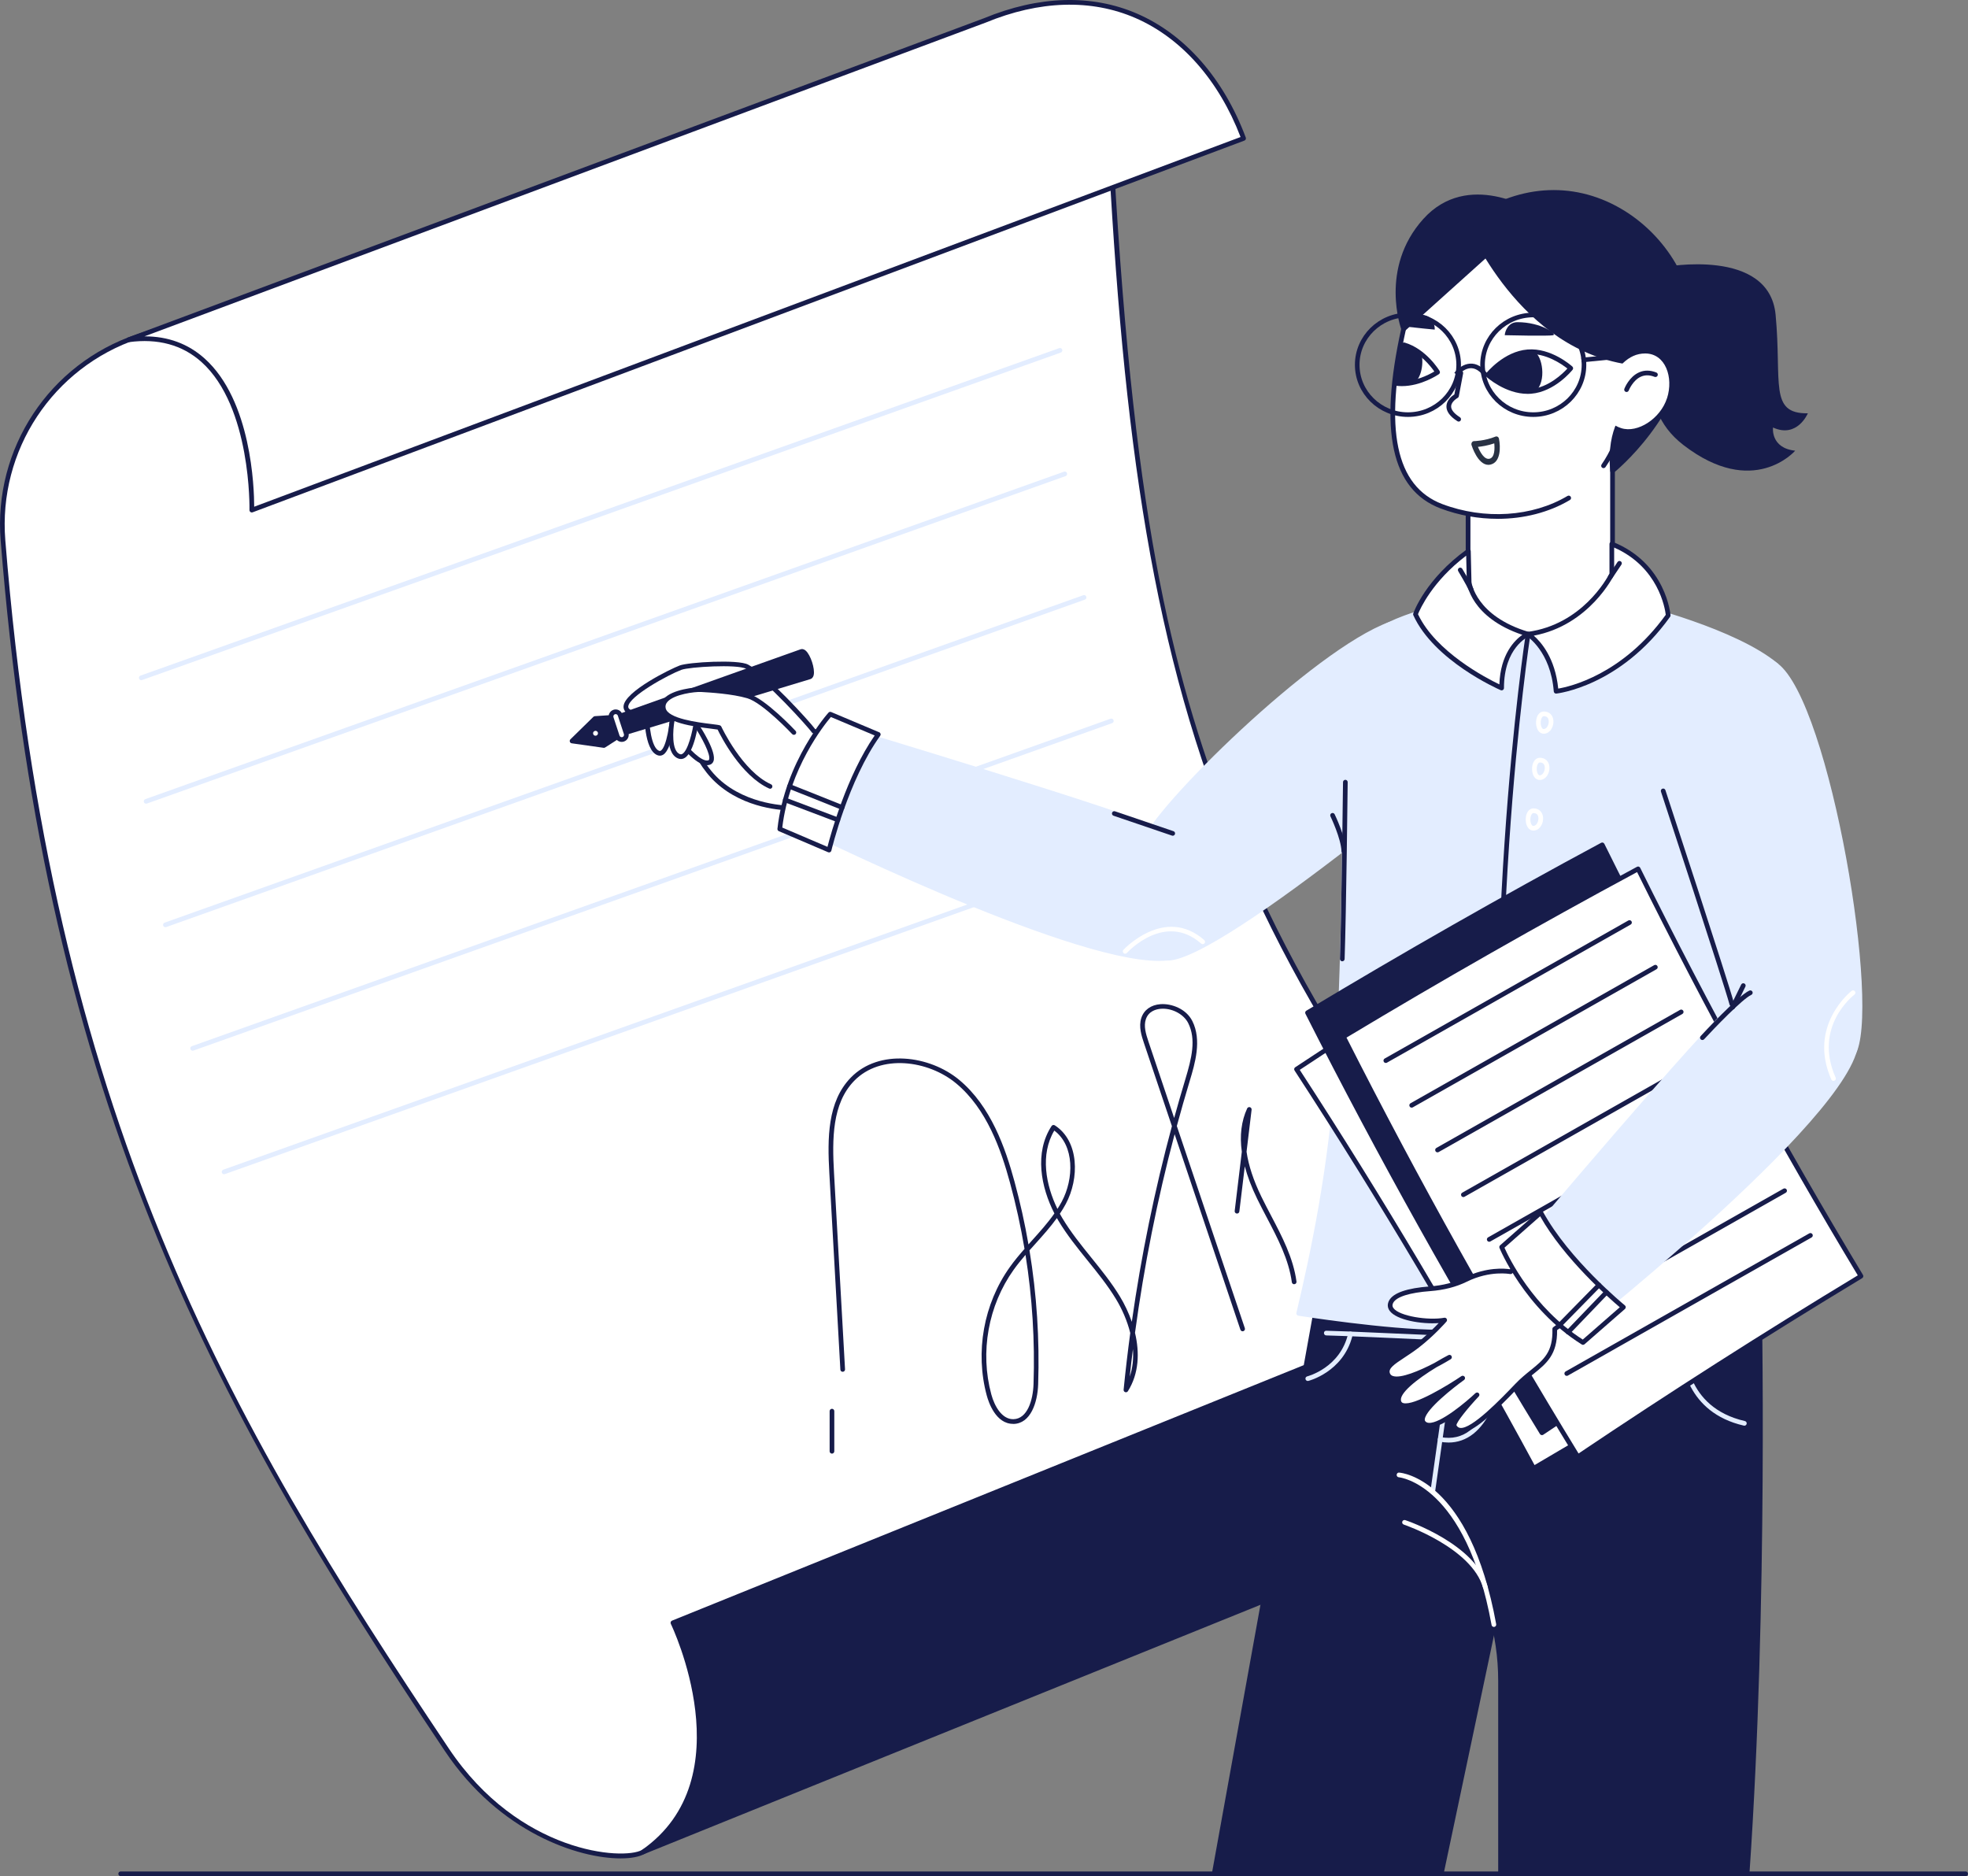 <svg width="321" height="306" viewBox="0 0 321 306" fill="none" xmlns="http://www.w3.org/2000/svg">
<rect x="0" y="0" width="321" height="306" fill="#808080" stroke="none"/>
<g clip-path="url(#clip0_256_3180)">
<path d="M239.458 116.614H263.019V71.229H239.458V116.614Z" fill="white"/>
<path d="M263.019 117H239.458C239.244 117 239.075 116.827 239.075 116.618V71.233C239.075 71.019 239.248 70.851 239.458 70.851H263.019C263.233 70.851 263.402 71.023 263.402 71.233V116.618C263.402 116.831 263.229 117 263.019 117ZM239.841 116.231H262.636V71.615H239.841V116.231Z" fill="#171C4A"/>
<path d="M249.963 34.755C245.011 33.892 233.748 35.388 230.572 47.076C227.074 59.948 223.486 78.327 235.112 82.564C244.768 86.086 261.626 82.897 264.646 68.665C267.666 54.432 274.191 38.975 249.963 34.755Z" fill="white"/>
<path d="M249.165 64.238C245.556 64.238 242.557 61.559 242.425 61.44C242.276 61.304 242.256 61.074 242.384 60.918C242.499 60.77 245.296 57.313 249.152 57.005C253.012 56.689 256.325 59.656 256.465 59.783C256.613 59.919 256.634 60.149 256.506 60.305C256.391 60.453 253.593 63.91 249.737 64.218C249.544 64.234 249.354 64.243 249.165 64.243V64.238ZM243.232 61.111C244.097 61.793 246.767 63.696 249.675 63.453C252.58 63.219 254.916 60.922 255.657 60.108C254.792 59.426 252.102 57.523 249.214 57.765C246.31 58 243.974 60.297 243.232 61.111Z" fill="#171C4A"/>
<path d="M228.66 62.976C228.339 62.976 228.009 62.956 227.68 62.915C227.577 62.902 227.482 62.849 227.42 62.763C227.358 62.68 227.329 62.578 227.346 62.475C227.651 60.527 228.071 58.46 228.631 56.154C228.656 56.051 228.722 55.965 228.812 55.911C228.903 55.858 229.014 55.846 229.113 55.874C232.603 56.898 234.724 60.362 234.815 60.51C234.918 60.683 234.869 60.909 234.704 61.024C234.576 61.11 231.832 62.976 228.656 62.976H228.66ZM228.174 62.191C230.703 62.356 233.109 61.098 233.954 60.593C233.39 59.779 231.696 57.609 229.286 56.737C228.817 58.702 228.45 60.498 228.174 62.191Z" fill="#171C4A"/>
<path d="M231.651 57.622C230.728 56.722 230.518 56.689 229.01 56.245C228.515 58.279 228.062 60.408 227.729 62.533C229.455 62.755 229.471 62.841 230.728 62.332C232.013 61.584 232.326 58.238 231.651 57.618V57.622Z" fill="#171C4A"/>
<path d="M250.24 57.383C251.554 57.909 252.341 62.221 250.425 63.856C245.733 64.222 242.684 61.156 242.684 61.156C242.684 61.156 245.448 57.687 249.185 57.383C249.201 57.383 250.223 57.383 250.24 57.383Z" fill="#171C4A"/>
<path d="M244.274 84.619C241.151 84.619 237.971 84.06 234.963 82.926C226.95 79.88 224.857 70.28 228.565 53.569L228.66 53.162C228.788 52.55 228.928 51.917 229.088 51.313L229.183 50.943C229.513 49.578 229.859 48.259 230.205 46.985C233.237 35.811 243.973 33.316 250.025 34.376C257.964 35.761 263.138 38.424 265.845 42.514C269.767 48.44 267.863 56.524 266.026 64.345C265.68 65.816 265.334 67.288 265.025 68.747C264.423 71.537 263.361 74.04 261.869 76.19C261.746 76.362 261.507 76.407 261.334 76.288C261.161 76.169 261.115 75.931 261.235 75.754C262.668 73.687 263.69 71.278 264.271 68.586C264.58 67.123 264.93 65.648 265.276 64.172C267.077 56.512 268.943 48.588 265.202 42.937C262.619 39.033 257.609 36.48 249.893 35.133C246.008 34.454 234.193 35.219 230.946 47.191C230.6 48.456 230.258 49.768 229.929 51.128L229.834 51.506C229.677 52.098 229.537 52.718 229.414 53.323L229.319 53.738C225.706 70.008 227.642 79.321 235.239 82.21C242.123 84.812 249.951 84.302 255.673 80.891C255.854 80.78 256.093 80.842 256.2 81.023C256.312 81.204 256.25 81.442 256.069 81.549C252.657 83.583 248.525 84.623 244.278 84.623L244.274 84.619Z" fill="#171C4A"/>
<path d="M245.439 54.671C245.439 54.671 252.674 54.848 253.345 54.671C254.017 54.494 251.368 52.546 247.503 52.546C246.029 52.546 245.485 53.96 245.439 54.671Z" fill="#171C4A"/>
<path d="M234.016 53.758C234.016 53.758 231.285 53.508 229.036 53.241C229.163 52.628 229.303 52.004 229.46 51.408C230.276 51.313 231.219 51.284 232.224 51.408C233.687 51.58 234.062 53.052 234.016 53.758Z" fill="#171C4A"/>
<path d="M249.963 34.751C249.963 34.751 239.593 28.027 232.433 35.98C225.273 43.932 228.944 53.652 228.944 53.652L249.963 34.751Z" fill="#171C4A"/>
<path d="M271.436 43.558C271.436 43.558 288.586 40.283 289.62 51.354C290.658 62.426 288.504 67.494 294.877 67.412C294.877 67.412 293.155 71.534 289.196 69.729C289.196 69.729 288.763 73.079 292.813 73.51C292.813 73.51 286.011 81.414 274.558 72.565C266.068 66.006 270.686 55.986 270.686 55.986L271.44 43.558H271.436Z" fill="#171C4A"/>
<path d="M228.944 54.034C228.915 54.034 228.882 54.034 228.853 54.022C228.73 53.993 228.631 53.902 228.586 53.783C228.548 53.685 224.919 43.755 232.149 35.721C239.445 27.616 250.066 34.356 250.173 34.426C250.272 34.492 250.338 34.599 250.346 34.718C250.354 34.837 250.309 34.952 250.222 35.034L229.204 53.935C229.133 54.001 229.039 54.034 228.944 54.034ZM241.077 32.449C238.316 32.449 235.309 33.357 232.718 36.234C226.761 42.855 228.507 50.828 229.125 52.965L249.316 34.808C248.15 34.138 244.842 32.449 241.073 32.449H241.077Z" fill="#171C4A"/>
<path d="M239.578 36.152C239.578 36.152 247.92 57.309 266.78 59.216L266.154 66.331C266.154 66.331 262.319 68.85 263.019 76.774C263.019 76.774 274.303 67.888 275.679 54.071C277.055 40.254 258.141 22.791 239.578 36.148V36.152Z" fill="#171C4A"/>
<path d="M263.019 77.16C262.966 77.16 262.916 77.148 262.867 77.127C262.735 77.074 262.648 76.95 262.636 76.811C261.997 69.573 265.042 66.713 265.788 66.125L266.369 59.557C247.76 57.404 239.306 36.501 239.223 36.292C239.158 36.127 239.215 35.943 239.355 35.84C247.302 30.119 256.395 29.437 264.288 33.97C271.844 38.31 276.796 46.78 276.062 54.108C274.686 67.929 263.373 76.983 263.258 77.074C263.188 77.127 263.106 77.156 263.019 77.156V77.16ZM240.052 36.284C241.119 38.762 249.576 57.087 266.822 58.834C267.032 58.855 267.184 59.04 267.164 59.249L266.537 66.363C266.525 66.478 266.463 66.585 266.369 66.647C266.331 66.672 262.974 69.006 263.349 75.989C265.639 73.967 274.13 65.743 275.296 54.034C275.996 46.99 271.205 38.832 263.901 34.636C256.362 30.304 247.685 30.912 240.052 36.284Z" fill="#171C4A"/>
<path d="M271.909 64.938C270.826 68.299 267.106 70.687 264.44 69.832C261.775 68.978 260.366 66.179 262.026 63.072C263.674 59.977 265.532 57.643 268.358 57.651C271.67 57.659 272.993 61.572 271.914 64.938H271.909Z" fill="white"/>
<path d="M265.305 63.935C265.26 63.935 265.215 63.926 265.169 63.91C264.972 63.836 264.873 63.614 264.947 63.417C264.976 63.334 265.713 61.448 267.365 60.725C268.222 60.347 269.166 60.359 270.163 60.754C270.36 60.832 270.455 61.054 270.377 61.251C270.299 61.448 270.072 61.543 269.878 61.465C269.083 61.148 268.346 61.136 267.678 61.423C266.323 62.011 265.672 63.672 265.664 63.688C265.606 63.84 265.458 63.935 265.305 63.935Z" fill="#171C4A"/>
<path d="M237.921 68.759C237.851 68.759 237.777 68.738 237.716 68.697C236.496 67.921 235.895 67.094 235.928 66.236C235.965 65.241 236.85 64.567 237.225 64.324L237.897 60.761C237.934 60.552 238.144 60.416 238.346 60.457C238.556 60.494 238.692 60.695 238.651 60.905L237.946 64.637C237.926 64.752 237.851 64.846 237.753 64.904C237.74 64.908 236.723 65.475 236.694 66.268C236.673 66.827 237.172 67.444 238.127 68.052C238.309 68.167 238.358 68.401 238.247 68.582C238.173 68.697 238.049 68.759 237.921 68.759Z" fill="#171C4A"/>
<path d="M257.954 58.727L265.816 57.954" stroke="#171C4A" stroke-width="0.75"/>
<path d="M258.364 59.5C258.364 63.98 254.666 67.624 250.091 67.624C245.515 67.624 241.817 63.98 241.817 59.5C241.817 55.019 245.515 51.375 250.091 51.375C254.666 51.375 258.364 55.019 258.364 59.5Z" stroke="#171C4A" stroke-width="0.75"/>
<path d="M237.922 59.5C237.922 63.98 234.224 67.624 229.649 67.624C225.073 67.624 221.375 63.98 221.375 59.5C221.375 55.019 225.073 51.375 229.649 51.375C234.224 51.375 237.922 55.019 237.922 59.5Z" stroke="#171C4A" stroke-width="0.75"/>
<path d="M241.93 61.272C242.056 61.437 242.291 61.469 242.456 61.343C242.62 61.217 242.652 60.982 242.526 60.817L241.93 61.272ZM237.809 61.272C238.17 60.799 238.808 60.253 239.535 60.098C239.89 60.023 240.268 60.038 240.661 60.203C241.056 60.368 241.489 60.694 241.93 61.272L242.526 60.817C242.024 60.16 241.493 59.738 240.95 59.511C240.404 59.282 239.869 59.26 239.378 59.365C238.415 59.57 237.637 60.261 237.213 60.817L237.809 61.272Z" fill="#171C4A"/>
<path d="M242.771 75.816C241.032 75.816 240.066 72.736 240.023 72.596C239.977 72.447 239.998 72.283 240.078 72.156C240.159 72.028 240.288 71.95 240.426 71.948C240.443 71.948 242.183 71.924 243.933 71.208C244.048 71.162 244.175 71.172 244.285 71.239C244.394 71.307 244.47 71.421 244.498 71.558C244.766 72.921 244.788 75.339 243.169 75.76C243.033 75.796 242.902 75.814 242.773 75.814L242.771 75.816ZM241.065 72.885C241.409 73.705 242.108 75.036 242.976 74.816C243.828 74.592 243.809 73.125 243.73 72.313C242.67 72.679 241.678 72.826 241.065 72.885Z" fill="#293244"/>
<path d="M265.552 231.428C215.281 255.345 153.395 274.905 104.896 302.064C101.312 304.071 84.112 302.146 72.896 285.4C34.121 227.517 7.743 178.524 0.485 88.145C-0.704 73.342 8.361 59.622 22.427 54.89C74.999 37.205 127.568 19.517 180.14 1.832C184.277 109.647 193.706 150.994 265.552 231.428Z" fill="white"/>
<path d="M101.219 303.107C94.378 303.107 81.509 298.947 72.576 285.613C52.593 255.78 36.773 229.65 24.516 199.102C11.291 166.131 3.537 130.887 0.108 88.173C-1.096 73.165 8.03 59.33 22.305 54.527L180.017 1.468C180.132 1.428 180.258 1.446 180.355 1.515C180.456 1.583 180.513 1.695 180.52 1.813C183.242 72.78 188.925 101.368 197.814 126.767C209.364 159.763 229.07 190.009 265.836 231.169C265.915 231.259 265.948 231.381 265.926 231.5C265.901 231.618 265.825 231.719 265.718 231.769C245.088 241.585 222.014 250.861 199.698 259.835C167.235 272.889 133.668 286.386 105.083 302.395C104.285 302.841 102.944 303.107 101.222 303.107H101.219ZM179.776 2.357L22.549 55.254C8.606 59.946 -0.309 73.457 0.866 88.116C8.393 181.866 36.824 230.866 73.209 285.188C84.694 302.333 101.661 303.434 104.709 301.732C133.337 285.703 166.925 272.195 199.41 259.13C221.55 250.228 244.434 241.024 264.927 231.302C228.308 190.257 208.645 160.022 197.095 127.026C185.359 93.499 181.847 55.898 179.78 2.36L179.776 2.357Z" fill="#171C4A"/>
<path d="M104.896 302.064L251.788 242.658C272.666 235.015 276.699 216.729 269.913 199.918L109.76 264.686C109.76 264.686 122.197 290.028 104.896 302.064Z" fill="#171C4A"/>
<path d="M104.896 302.445C104.759 302.445 104.63 302.373 104.561 302.243C104.468 302.071 104.518 301.858 104.68 301.747C121.51 290.038 109.544 265.099 109.418 264.851C109.371 264.754 109.367 264.646 109.403 264.545C109.443 264.444 109.518 264.365 109.615 264.326L269.769 199.558C269.963 199.476 270.186 199.573 270.265 199.767C274.111 209.295 274.327 218.827 270.876 226.606C267.594 234 261.041 239.671 251.917 243.01L105.036 302.412C104.989 302.43 104.939 302.441 104.892 302.441L104.896 302.445ZM110.273 264.887C111.65 267.938 120.443 288.962 107.243 300.7L251.644 242.301C260.577 239.031 266.983 233.496 270.178 226.3C273.503 218.809 273.331 209.626 269.7 200.411L110.273 264.887Z" fill="#171C4A"/>
<path d="M20.957 55.423L160.62 3.339C181.167 -5.156 196.488 5.591 202.84 22.575L41.076 83.197C41.076 83.197 41.831 52.584 20.953 55.423H20.957Z" fill="white"/>
<path d="M41.076 83.582C40.997 83.582 40.922 83.557 40.853 83.514C40.749 83.438 40.692 83.32 40.692 83.194C40.695 83.025 41.008 66.343 32.859 59.039C29.746 56.25 25.752 55.16 21.004 55.808C20.81 55.829 20.63 55.711 20.583 55.52C20.536 55.333 20.637 55.139 20.82 55.07L160.488 2.979C169.453 -0.727 178.112 -0.982 185.524 2.249C193.321 5.646 199.597 12.817 203.199 22.438C203.275 22.636 203.174 22.856 202.976 22.931L41.209 83.557C41.166 83.575 41.12 83.582 41.076 83.582ZM23.596 54.858C27.413 54.858 30.691 56.067 33.369 58.467C41.019 65.321 41.457 79.588 41.461 82.647L202.347 22.348C198.799 13.101 192.728 6.218 185.219 2.947C178.001 -0.194 169.546 0.061 160.768 3.688L23.567 54.858H23.596Z" fill="#171C4A"/>
<path d="M23.049 110.936C22.891 110.936 22.744 110.839 22.69 110.68C22.618 110.482 22.722 110.263 22.92 110.191L172.767 56.783C172.968 56.715 173.184 56.816 173.256 57.013C173.328 57.211 173.224 57.431 173.026 57.503L23.179 110.914C23.136 110.928 23.092 110.936 23.049 110.936Z" fill="#E3EDFF"/>
<path d="M23.832 131.082C23.674 131.082 23.527 130.984 23.473 130.83C23.401 130.632 23.505 130.412 23.703 130.34L173.55 76.933C173.752 76.864 173.967 76.965 174.039 77.163C174.111 77.361 174.007 77.58 173.809 77.652L23.962 131.06C23.919 131.074 23.876 131.082 23.832 131.082Z" fill="#E3EDFF"/>
<path d="M26.978 151.228C26.82 151.228 26.672 151.131 26.619 150.976C26.547 150.778 26.651 150.559 26.849 150.487L176.696 97.079C176.893 97.011 177.113 97.111 177.185 97.309C177.257 97.507 177.152 97.727 176.955 97.799L27.107 151.206C27.064 151.221 27.021 151.228 26.978 151.228Z" fill="#E3EDFF"/>
<path d="M31.421 171.374C31.263 171.374 31.115 171.277 31.061 171.122C30.989 170.924 31.094 170.705 31.291 170.633L181.139 117.225C181.34 117.157 181.556 117.257 181.627 117.455C181.699 117.653 181.595 117.873 181.397 117.945L31.55 171.352C31.507 171.367 31.464 171.374 31.421 171.374Z" fill="#E3EDFF"/>
<path d="M36.551 191.52C36.392 191.52 36.245 191.423 36.191 191.269C36.119 191.071 36.224 190.851 36.421 190.779L186.268 137.371C186.47 137.303 186.685 137.404 186.757 137.602C186.829 137.8 186.725 138.019 186.527 138.091L36.68 191.499C36.637 191.513 36.594 191.52 36.551 191.52Z" fill="#E3EDFF"/>
<path d="M165.243 232.234C162.421 232.234 161.25 228.711 160.955 227.628C159.028 220.507 160.434 212.67 164.711 206.665C165.448 205.629 166.271 204.647 167.109 203.693C166.498 200.059 165.707 196.45 164.733 192.88C163.277 187.537 160.966 180.87 155.976 176.717C151.415 172.921 143.632 171.849 139.315 176.296C135.72 180.003 135.724 185.752 136.037 191.322L137.834 223.335C137.845 223.544 137.687 223.728 137.475 223.738C137.244 223.749 137.083 223.591 137.072 223.379L135.275 191.366C134.951 185.627 134.955 179.697 138.765 175.768C143.37 171.014 151.634 172.119 156.462 176.135C161.616 180.42 163.982 187.231 165.466 192.686C166.39 196.079 167.156 199.512 167.752 202.966C167.943 202.754 168.133 202.542 168.32 202.333C169.586 200.926 170.887 199.483 171.983 197.914C169.801 193.672 168.673 188.016 171.523 183.655C171.638 183.482 171.872 183.428 172.048 183.543C176.034 186.112 176.078 192.204 173.835 196.371C173.54 196.921 173.216 197.45 172.871 197.965C173.004 198.209 173.141 198.454 173.285 198.688C174.643 200.962 176.347 203.074 177.997 205.114C179.626 207.129 181.308 209.213 182.677 211.472C183.425 212.706 184.097 214.106 184.608 215.589C186.135 204.834 188.325 194.158 191.15 183.676L186.596 170.14C186.215 169.007 185.693 167.456 186.161 166.027C186.592 164.718 187.728 163.897 189.281 163.782C191.1 163.649 193.476 164.541 194.479 166.527C196.06 169.661 194.899 173.501 194.055 176.304C193.318 178.743 192.617 181.194 191.952 183.655L203.045 216.628C203.113 216.83 203.005 217.046 202.804 217.114C202.606 217.183 202.391 217.075 202.322 216.873L191.592 184.986C188.77 195.629 186.61 206.471 185.129 217.384C185.895 220.594 185.783 224.019 183.975 226.901C183.882 227.049 183.698 227.121 183.529 227.06C183.36 227.002 183.256 226.836 183.274 226.66C183.58 223.573 183.943 220.493 184.356 217.416C183.86 215.412 183.008 213.494 182.027 211.875C180.686 209.659 179.018 207.593 177.404 205.6C175.74 203.538 174.014 201.405 172.63 199.084C172.548 198.947 172.469 198.807 172.389 198.666C171.318 200.149 170.092 201.513 168.892 202.847C168.568 203.207 168.241 203.567 167.918 203.934C169.104 211.141 169.578 218.456 169.334 225.786C169.237 228.733 168.119 232.198 165.297 232.245H165.236L165.243 232.234ZM167.271 204.668C166.591 205.456 165.933 206.269 165.333 207.108C161.185 212.93 159.823 220.525 161.692 227.427C162.224 229.388 163.435 231.471 165.247 231.471H165.29C167.58 231.431 168.493 228.362 168.579 225.75C168.816 218.679 168.378 211.627 167.271 204.668ZM184.791 220.04C184.604 221.533 184.428 223.03 184.27 224.526C184.759 223.091 184.903 221.565 184.791 220.04ZM171.965 184.396C169.636 188.311 170.581 193.291 172.479 197.177C172.724 196.792 172.957 196.403 173.173 196.004C175.193 192.251 175.262 186.85 171.965 184.4V184.396ZM189.676 164.52C189.565 164.52 189.453 164.523 189.346 164.534C188.623 164.588 187.343 164.883 186.894 166.258C186.534 167.355 186.876 168.55 187.325 169.888L191.517 182.349C192.095 180.247 192.699 178.157 193.328 176.073C194.378 172.598 195.137 169.507 193.803 166.858C193.109 165.488 191.38 164.52 189.676 164.52Z" fill="#171C4A"/>
<path d="M135.702 237.088C135.49 237.088 135.321 236.915 135.321 236.706V230.158C135.321 229.949 135.494 229.776 135.702 229.776C135.911 229.776 136.083 229.949 136.083 230.158V236.706C136.083 236.915 135.914 237.088 135.702 237.088Z" fill="#171C4A"/>
<path d="M211.089 209.461C210.902 209.461 210.737 209.321 210.712 209.13C210.209 205.413 208.401 201.97 206.654 198.641C206.104 197.594 205.554 196.551 205.043 195.496C204.144 193.647 203.476 191.891 203.037 190.229L202.149 197.601C202.124 197.81 201.934 197.954 201.725 197.932C201.517 197.907 201.366 197.717 201.391 197.508L202.552 187.854C202.185 185.213 202.477 182.849 203.422 180.791C203.501 180.618 203.695 180.528 203.871 180.582C204.051 180.632 204.17 180.809 204.148 180.996L203.325 187.847C203.645 190.07 204.446 192.514 205.733 195.158C206.24 196.205 206.787 197.242 207.329 198.281C209.109 201.667 210.949 205.168 211.47 209.022C211.499 209.231 211.352 209.425 211.143 209.45C211.125 209.45 211.107 209.45 211.089 209.45V209.461Z" fill="#171C4A"/>
<path d="M216.036 206.104L198.044 305.618H235.08L249.243 238.556L261.612 201.833L216.036 206.104Z" fill="#171C4A"/>
<path d="M235.08 306H198.048C197.936 306 197.829 305.95 197.757 305.863C197.685 305.777 197.653 305.662 197.674 305.55L215.662 206.035C215.694 205.866 215.831 205.74 216.003 205.722L261.58 201.451C261.709 201.433 261.835 201.495 261.914 201.595C261.993 201.696 262.019 201.833 261.975 201.955L249.606 238.682L235.454 305.698C235.418 305.874 235.26 306 235.08 306ZM198.501 305.234H234.767L248.866 238.477L261.059 202.265L216.356 206.453L198.501 305.23V305.234Z" fill="#171C4A"/>
<path d="M286.955 210.436C286.955 210.436 288.08 260.764 284.967 305.618H244.75V274.113C244.75 266.395 242.467 258.846 238.19 252.423L225.213 232.939V199.238L286.955 210.436Z" fill="#171C4A"/>
<path d="M284.967 306H244.75C244.538 306 244.369 305.827 244.369 305.619V274.113C244.369 266.445 242.122 259.015 237.873 252.636L224.897 233.155C224.854 233.094 224.832 233.018 224.832 232.943V199.242C224.832 199.127 224.882 199.023 224.969 198.951C225.055 198.879 225.17 198.846 225.281 198.868L287.023 210.065C287.203 210.098 287.332 210.253 287.336 210.432C287.347 210.936 288.425 261.289 285.348 305.651C285.334 305.853 285.168 306.007 284.967 306.007V306ZM245.131 305.234H284.611C287.534 262.826 286.667 215.071 286.581 210.756L225.594 199.696V232.824L238.506 252.211C242.841 258.72 245.131 266.294 245.131 274.113V305.237V305.234Z" fill="#171C4A"/>
<path d="M242.284 259.288C242.119 259.288 241.964 259.177 241.918 259.008C240.074 252.452 229.077 248.692 228.966 248.656C228.765 248.587 228.66 248.371 228.725 248.173C228.793 247.976 229.009 247.868 229.207 247.932C229.674 248.091 240.695 251.858 242.647 258.806C242.705 259.008 242.586 259.22 242.385 259.277C242.349 259.288 242.317 259.292 242.281 259.292L242.284 259.288Z" fill="white"/>
<path d="M284.521 232.529C284.493 232.529 284.464 232.529 284.435 232.521C275.082 230.37 274.262 222.169 274.201 220.298L220.572 217.956C219.055 223.796 213.458 225.213 213.401 225.228C213.196 225.282 212.991 225.149 212.941 224.947C212.89 224.742 213.016 224.537 213.221 224.487C213.275 224.472 218.617 223.108 219.904 217.477C219.943 217.297 220.112 217.19 220.292 217.179L274.593 219.554C274.801 219.564 274.967 219.741 274.96 219.949C274.945 220.338 274.708 229.506 284.608 231.777C284.813 231.823 284.942 232.028 284.895 232.233C284.856 232.41 284.697 232.532 284.525 232.532L284.521 232.529Z" fill="#E3EDFF"/>
<path d="M233.732 243.403C233.732 243.403 233.697 243.403 233.679 243.399C233.47 243.37 233.323 243.176 233.355 242.967L236.856 218.244C236.885 218.035 237.076 217.884 237.288 217.92C237.496 217.949 237.64 218.143 237.611 218.352L234.11 243.075C234.085 243.266 233.919 243.403 233.732 243.403Z" fill="#E3EDFF"/>
<path d="M236.263 235.278C235.799 235.278 235.321 235.231 234.829 235.141C234.624 235.101 234.487 234.904 234.523 234.695C234.563 234.486 234.764 234.349 234.969 234.389C236.81 234.738 238.445 234.357 239.829 233.263C244.499 229.578 245.077 219.046 245.081 218.942C245.092 218.733 245.239 218.579 245.48 218.579C245.688 218.589 245.85 218.769 245.843 218.982C245.821 219.428 245.239 229.967 240.3 233.864C239.103 234.806 237.751 235.281 236.26 235.281L236.263 235.278Z" fill="#E3EDFF"/>
<path d="M243.665 265.352C243.485 265.352 243.323 265.222 243.291 265.039C239.103 242.043 228.272 240.952 228.161 240.945C227.952 240.931 227.794 240.747 227.809 240.535C227.823 240.326 228.006 240.146 228.215 240.182C228.682 240.215 239.732 241.258 244.042 264.902C244.078 265.111 243.941 265.308 243.736 265.348C243.715 265.352 243.69 265.355 243.668 265.355L243.665 265.352Z" fill="white"/>
<path d="M220.274 217.938H220.259L216.32 217.809C216.107 217.801 215.946 217.625 215.949 217.413C215.956 217.204 216.107 217.024 216.345 217.046L220.284 217.175C220.497 217.182 220.658 217.359 220.655 217.571C220.648 217.776 220.479 217.938 220.274 217.938Z" fill="#E3EDFF"/>
<path d="M282.771 220.313H274.578C274.366 220.313 274.197 220.14 274.197 219.932C274.197 219.723 274.37 219.55 274.578 219.55H282.771C282.983 219.55 283.152 219.723 283.152 219.932C283.152 220.14 282.983 220.313 282.771 220.313Z" fill="#E3EDFF"/>
<path d="M236.058 98.842C236.058 98.842 223.462 101.116 220.612 106.823C218.825 110.396 219.968 144.596 218.182 174.062C217.118 191.624 213.43 207.503 211.833 214.221C211.833 214.221 226.198 216.506 234.706 216.506L238.43 207.719L240.418 216.506C240.418 216.506 274.51 218.402 288.073 214.034C288.073 214.034 292.85 111.13 289.741 108.528C282.914 102.814 266.649 98.845 266.649 98.845C266.649 98.845 258.967 103.35 249.24 103.44C249.24 103.44 240.86 101.782 236.054 98.845L236.058 98.842Z" fill="#E3EDFF"/>
<path d="M256.907 217.283C247.806 217.283 240.555 216.891 240.397 216.884C240.228 216.873 240.084 216.751 240.045 216.585L238.316 208.953L235.055 216.646C234.994 216.787 234.858 216.88 234.703 216.88C226.259 216.88 211.913 214.613 211.769 214.592C211.665 214.574 211.571 214.516 211.51 214.426C211.449 214.34 211.431 214.228 211.456 214.127C213.71 204.643 216.82 190.171 217.794 174.033C218.638 160.068 218.829 144.899 218.984 132.708C219.16 118.715 219.286 108.604 220.263 106.646C223.164 100.835 235.461 98.554 235.983 98.46C236.076 98.442 236.17 98.46 236.249 98.511C240.94 101.379 249.225 103.041 249.308 103.059C258.737 102.962 266.376 98.554 266.451 98.511C266.537 98.46 266.642 98.446 266.735 98.468C267.404 98.629 283.163 102.523 289.982 108.226C293.145 110.871 288.939 203.491 288.45 214.045C288.443 214.203 288.339 214.343 288.188 214.39C280.902 216.736 267.619 217.279 256.904 217.279L256.907 217.283ZM240.728 216.135C244.038 216.304 274.863 217.733 287.706 213.746C289.608 172.669 291.65 111.018 289.496 108.812C283.159 103.509 268.338 99.662 266.71 99.248C265.621 99.853 258.255 103.735 249.247 103.818C248.826 103.743 240.81 102.134 235.986 99.245C234.61 99.515 223.527 101.843 220.953 106.992C220.055 108.794 219.922 119.355 219.753 132.719C219.602 144.917 219.411 160.097 218.563 174.08C217.596 190.048 214.551 204.387 212.301 213.901C214.674 214.268 226.849 216.078 234.455 216.117L238.078 207.564C238.143 207.413 238.287 207.313 238.463 207.334C238.628 207.349 238.765 207.467 238.801 207.629L240.728 216.132V216.135Z" fill="#E3EDFF"/>
<path d="M244.933 117.455C244.933 117.455 198.522 157.201 190.183 156.272C183.597 155.538 184.988 142.581 186.678 137.328C188.367 132.075 214.145 106.38 226.73 101.803C230.109 100.576 244.045 110.971 244.929 117.455H244.933Z" fill="#E3EDFF"/>
<path d="M190.463 156.668C190.352 156.668 190.244 156.661 190.143 156.65C188.63 156.485 187.419 155.708 186.542 154.351C183.932 150.314 184.867 141.736 186.319 137.217C188.069 131.773 214.217 105.952 226.604 101.447C228.171 100.889 231.126 102.444 232.755 103.426C237.575 106.341 244.66 112.605 245.314 117.405C245.332 117.535 245.282 117.664 245.185 117.747C243.309 119.355 199.633 156.668 190.467 156.668H190.463ZM227.388 102.084C227.187 102.084 227.01 102.109 226.863 102.163C214.609 106.621 188.767 132.086 187.045 137.447C185.826 141.239 184.615 149.965 187.181 153.934C187.929 155.089 188.954 155.751 190.23 155.891C190.32 155.898 190.417 155.906 190.517 155.906C199.073 155.906 241.536 119.852 244.524 117.301C243.794 113.228 237.701 107.305 232.356 104.074C230.231 102.789 228.445 102.08 227.384 102.08L227.388 102.084Z" fill="#E3EDFF"/>
<path d="M289.745 108.525C297.948 114.652 306.697 164.822 302.24 171.939C298.717 177.559 287.667 170.673 283.673 166.869C279.68 163.062 266.257 123.378 267.655 120.064C269.057 116.75 282.253 102.93 289.745 108.525Z" fill="#E3EDFF"/>
<path d="M298.034 174.443C293.285 174.443 286.635 170.223 283.403 167.143C279.32 163.253 265.771 123.525 267.299 119.913C268.338 117.455 275.88 109.122 282.9 107.215C285.69 106.463 288.069 106.794 289.971 108.219C298.555 114.631 306.959 165.12 302.559 172.14C301.75 173.432 300.528 174.188 298.921 174.389C298.634 174.425 298.336 174.443 298.034 174.443ZM285.639 107.589C284.841 107.589 283.996 107.711 283.101 107.953C276.3 109.798 269.007 117.84 268.007 120.212C266.602 123.536 280.147 162.979 283.935 166.588C286.815 169.334 294.155 174.217 298.832 173.63C300.198 173.457 301.236 172.821 301.916 171.734C303.911 168.553 303.275 155.474 300.367 139.93C297.329 123.691 293.073 111.482 289.518 108.827C288.411 107.999 287.113 107.586 285.643 107.586L285.639 107.589Z" fill="#E3EDFF"/>
<path d="M246.385 214.599C246.191 214.599 246.026 214.451 246.004 214.254C240.652 157.046 248.78 103.908 248.866 103.376C248.898 103.167 249.099 103.03 249.301 103.059C249.509 103.091 249.653 103.286 249.621 103.494C249.538 104.023 241.421 157.071 246.766 214.182C246.784 214.39 246.63 214.577 246.421 214.599C246.411 214.599 246.396 214.599 246.385 214.599Z" fill="#171C4A"/>
<path d="M256.591 143.308C241.716 154.095 226.669 164.458 211.474 174.386C225.062 195.237 237.981 216.948 250.149 239.484C265.973 230.237 281.671 220.55 297.221 210.425C284.413 187.199 270.84 164.814 256.591 143.308Z" fill="white"/>
<path d="M250.153 239.869C250.117 239.869 250.084 239.865 250.048 239.854C249.948 239.829 249.865 239.761 249.815 239.671C237.809 217.431 224.799 195.539 211.154 174.598C211.039 174.422 211.089 174.184 211.266 174.069C226.428 164.163 241.604 153.707 256.368 143.002C256.45 142.941 256.555 142.912 256.659 142.934C256.76 142.952 256.853 143.013 256.911 143.099C271.225 164.703 284.902 187.296 297.559 210.241C297.656 210.418 297.602 210.637 297.433 210.749C281.98 220.809 266.134 230.589 250.347 239.818C250.289 239.854 250.221 239.869 250.156 239.869H250.153ZM212.002 174.497C225.515 195.251 238.394 216.934 250.3 238.955C265.865 229.852 281.48 220.212 296.718 210.299C284.183 187.595 270.653 165.239 256.494 143.851C241.924 154.408 226.96 164.717 212.002 174.497Z" fill="#171C4A"/>
<path d="M261.339 137.799C245.199 146.482 229.171 155.607 213.271 165.174C225.253 188.839 238.024 211.688 251.508 233.687C266.757 223.432 282.156 213.609 297.692 204.225C284.848 182.906 272.702 160.752 261.339 137.799Z" fill="#171C4A"/>
<path d="M251.508 234.069C251.483 234.069 251.454 234.069 251.425 234.062C251.325 234.04 251.235 233.975 251.181 233.889C237.636 211.789 224.767 188.728 212.93 165.347C212.84 165.167 212.901 164.951 213.074 164.847C228.851 155.351 245.03 146.136 261.16 137.461C261.249 137.411 261.357 137.4 261.458 137.432C261.555 137.465 261.638 137.533 261.684 137.627C272.896 160.274 285.122 182.611 298.023 204.028C298.131 204.207 298.073 204.441 297.893 204.553C282.393 213.915 266.861 223.825 251.724 234.004C251.659 234.047 251.587 234.069 251.511 234.069H251.508ZM213.771 165.318C225.493 188.451 238.229 211.271 251.623 233.148C266.559 223.109 281.879 213.336 297.167 204.096C284.395 182.874 272.289 160.749 261.17 138.321C245.271 146.881 229.329 155.963 213.771 165.318Z" fill="#171C4A"/>
<path d="M267.195 141.714C251.055 150.397 235.027 159.522 219.127 169.089C231.108 192.755 243.88 215.603 257.364 237.602C272.612 227.347 288.012 217.524 303.548 208.14C290.704 186.821 278.558 164.667 267.195 141.714Z" fill="white"/>
<path d="M257.36 237.984C257.335 237.984 257.306 237.984 257.277 237.977C257.177 237.955 257.087 237.89 257.033 237.804C243.481 215.69 230.612 192.632 218.782 169.262C218.692 169.082 218.753 168.866 218.926 168.762C234.699 159.27 250.875 150.059 267.012 141.376C267.101 141.326 267.209 141.315 267.306 141.348C267.403 141.38 267.486 141.448 267.533 141.542C278.752 164.2 290.977 186.537 303.871 207.943C303.979 208.123 303.922 208.356 303.742 208.468C288.224 217.841 272.688 227.751 257.572 237.919C257.507 237.962 257.435 237.984 257.36 237.984ZM219.627 169.233C231.342 192.355 244.078 215.171 257.479 237.063C272.396 227.035 287.717 217.266 303.023 208.011C290.255 186.8 278.148 164.675 267.026 142.236C251.12 150.8 235.177 159.882 219.627 169.233Z" fill="#171C4A"/>
<path d="M226.04 173.367C225.907 173.367 225.777 173.299 225.709 173.173C225.605 172.99 225.669 172.756 225.853 172.651L265.599 150.13C265.779 150.03 266.012 150.091 266.12 150.274C266.224 150.458 266.16 150.692 265.976 150.796L226.23 173.317C226.173 173.349 226.108 173.367 226.043 173.367H226.04Z" fill="#171C4A"/>
<path d="M230.257 180.657C230.124 180.657 229.994 180.589 229.926 180.463C229.822 180.279 229.886 180.046 230.07 179.941L269.816 157.417C269.996 157.312 270.229 157.377 270.337 157.561C270.441 157.744 270.377 157.978 270.193 158.082L230.447 180.607C230.39 180.639 230.325 180.657 230.26 180.657H230.257Z" fill="#171C4A"/>
<path d="M234.473 187.947C234.34 187.947 234.21 187.879 234.142 187.753C234.038 187.569 234.103 187.335 234.286 187.231L274.032 164.71C274.212 164.606 274.446 164.67 274.553 164.854C274.658 165.037 274.593 165.271 274.41 165.376L234.663 187.897C234.606 187.929 234.541 187.947 234.476 187.947H234.473Z" fill="#171C4A"/>
<path d="M238.69 195.241C238.557 195.241 238.427 195.173 238.359 195.047C238.255 194.863 238.319 194.629 238.503 194.525L278.249 172C278.429 171.9 278.662 171.961 278.77 172.144C278.874 172.328 278.81 172.562 278.626 172.666L238.88 195.191C238.823 195.223 238.758 195.241 238.693 195.241H238.69Z" fill="#171C4A"/>
<path d="M242.906 202.531C242.773 202.531 242.644 202.463 242.575 202.337C242.471 202.153 242.536 201.919 242.719 201.815L282.462 179.294C282.641 179.193 282.875 179.254 282.983 179.438C283.087 179.621 283.022 179.855 282.839 179.96L243.096 202.481C243.039 202.513 242.974 202.531 242.91 202.531H242.906Z" fill="#171C4A"/>
<path d="M247.122 209.821C246.989 209.821 246.86 209.752 246.792 209.626C246.687 209.443 246.752 209.209 246.935 209.105L286.682 186.58C286.861 186.479 287.095 186.54 287.203 186.724C287.307 186.907 287.242 187.141 287.059 187.246L247.313 209.77C247.255 209.803 247.191 209.821 247.126 209.821H247.122Z" fill="#171C4A"/>
<path d="M251.339 217.111C251.206 217.111 251.077 217.042 251.008 216.916C250.904 216.733 250.969 216.499 251.152 216.394L290.898 193.873C291.078 193.773 291.312 193.834 291.42 194.017C291.524 194.201 291.459 194.435 291.276 194.539L251.53 217.06C251.472 217.093 251.407 217.111 251.343 217.111H251.339Z" fill="#171C4A"/>
<path d="M255.552 224.404C255.419 224.404 255.29 224.336 255.221 224.21C255.117 224.026 255.182 223.793 255.365 223.688L295.111 201.164C295.291 201.059 295.525 201.124 295.632 201.308C295.737 201.491 295.672 201.725 295.489 201.829L255.742 224.354C255.685 224.386 255.62 224.404 255.556 224.404H255.552Z" fill="#171C4A"/>
<path d="M109.853 115.329C109.853 115.329 109.357 123.651 107.344 122.809C105.331 121.967 105.482 115.746 105.482 115.746C105.482 115.746 107.722 113.702 109.853 115.329Z" fill="white"/>
<path d="M107.628 123.249C107.488 123.249 107.344 123.22 107.2 123.159C105.011 122.245 105.087 116.398 105.101 115.736C105.101 115.631 105.148 115.534 105.227 115.462C106.082 114.681 108.2 113.584 110.087 115.023C110.187 115.102 110.245 115.225 110.238 115.351C110.173 116.47 109.76 122.104 108.189 123.083C108.009 123.195 107.822 123.249 107.628 123.249ZM105.86 115.926C105.827 118.247 106.233 121.932 107.491 122.457C107.603 122.5 107.686 122.497 107.783 122.435C108.714 121.853 109.292 117.974 109.458 115.516C107.898 114.483 106.305 115.57 105.856 115.926H105.86Z" fill="#171C4A"/>
<path d="M134.674 133.719L128.837 131.776C128.837 131.776 121.899 131.87 116.985 127.321C112.071 122.77 110.669 114.095 110.669 114.095C110.669 114.095 105.824 117.783 102.718 116.142C99.612 114.497 108.929 109.672 111.007 108.899C112.405 108.377 120.292 107.916 121.849 108.737C124.965 110.381 132.349 118.599 132.73 119.243L139.786 121.478L134.678 133.723L134.674 133.719Z" fill="white"/>
<path d="M134.674 134.101C134.634 134.101 134.595 134.093 134.555 134.083L128.775 132.161C128.006 132.161 121.496 132.021 116.726 127.606C112.463 123.659 110.816 116.819 110.403 114.753C109.048 115.667 105.252 117.92 102.538 116.48C101.808 116.095 101.686 115.57 101.707 115.196C101.862 112.785 109.353 109.108 110.87 108.539C112.294 108.007 120.349 107.514 122.021 108.395C125.076 110.007 132.003 117.617 132.963 118.916L139.897 121.111C139.998 121.144 140.084 121.215 140.127 121.313C140.174 121.41 140.174 121.521 140.134 121.622L135.026 133.867C134.965 134.011 134.825 134.101 134.674 134.101ZM128.836 131.398C128.876 131.398 128.919 131.406 128.955 131.416L134.458 133.244L139.272 121.712L132.611 119.604C132.521 119.575 132.445 119.514 132.399 119.434C132.061 118.859 124.756 110.702 121.669 109.068C120.216 108.305 112.43 108.769 111.14 109.252C109.022 110.04 102.581 113.559 102.473 115.239C102.469 115.325 102.451 115.563 102.897 115.8C105.759 117.311 110.396 113.825 110.439 113.789C110.547 113.71 110.687 113.688 110.813 113.738C110.938 113.789 111.025 113.9 111.046 114.034C111.061 114.12 112.488 122.637 117.247 127.041C121.988 131.431 128.761 131.395 128.836 131.395H128.84L128.836 131.398Z" fill="#171C4A"/>
<path d="M113.473 118.085C113.473 118.085 117.391 123.921 115.611 124.389C113.832 124.857 110.751 120.604 110.751 120.604C110.751 120.604 111.208 118.089 113.473 118.085Z" fill="white"/>
<path d="M115.338 124.803C113.383 124.803 110.752 121.255 110.442 120.823C110.381 120.741 110.356 120.633 110.378 120.532C110.557 119.553 111.435 117.704 113.473 117.7C113.599 117.7 113.717 117.761 113.789 117.869C114.317 118.657 116.934 122.673 116.374 124.159C116.259 124.465 116.029 124.67 115.709 124.753C115.59 124.785 115.464 124.799 115.338 124.799V124.803ZM111.161 120.518C112.319 122.079 114.44 124.299 115.515 124.019C115.594 123.997 115.63 123.965 115.658 123.893C115.96 123.097 114.479 120.309 113.275 118.474C111.794 118.596 111.291 120.032 111.165 120.518H111.161Z" fill="#171C4A"/>
<path d="M113.624 117.322C113.624 117.322 112.736 124.181 110.723 123.339C108.71 122.497 109.652 117.434 109.652 117.434C109.652 117.434 111.489 115.696 113.624 117.322Z" fill="white"/>
<path d="M111.061 123.796C110.899 123.796 110.737 123.76 110.576 123.695C108.34 122.763 109.174 117.916 109.278 117.366C109.292 117.286 109.332 117.214 109.389 117.157C110.105 116.48 111.96 115.581 113.854 117.02C113.962 117.103 114.019 117.24 114.001 117.373C113.933 117.916 113.268 122.702 111.676 123.623C111.478 123.738 111.273 123.796 111.061 123.796ZM110.004 117.635C109.763 119.05 109.497 122.417 110.87 122.99C111.021 123.051 111.151 123.047 111.294 122.964C112.215 122.432 112.941 119.427 113.218 117.502C111.679 116.47 110.36 117.358 110.008 117.639L110.004 117.635Z" fill="#171C4A"/>
<path d="M101.463 119.654L101.028 118.312L100.593 117.002L100.579 116.955L100.065 116.987L97.056 117.189L93.314 120.856L98.508 121.59L101.05 119.967L101.485 119.686L101.47 119.654H101.463ZM97.383 120.341C96.959 120.481 96.513 120.247 96.395 119.848C96.254 119.423 96.466 119.002 96.887 118.862C97.286 118.722 97.732 118.956 97.876 119.355C98.016 119.78 97.782 120.201 97.383 120.345V120.341Z" fill="#171C4A"/>
<path d="M98.501 121.971C98.501 121.971 98.465 121.971 98.447 121.968L93.256 121.234C93.112 121.216 92.994 121.115 92.947 120.974C92.9 120.834 92.94 120.683 93.044 120.582L96.786 116.916C96.851 116.851 96.937 116.815 97.027 116.808L100.553 116.57C100.73 116.574 100.884 116.667 100.938 116.829L101.822 119.514C101.909 119.686 101.851 119.899 101.689 120.003L98.709 121.91C98.648 121.95 98.576 121.971 98.504 121.971H98.501ZM94.13 120.586L98.415 121.19L101.021 119.524L100.305 117.351L97.218 117.56L94.13 120.586ZM97.131 120.762C96.944 120.762 96.761 120.719 96.592 120.629C96.323 120.489 96.118 120.24 96.031 119.953C95.83 119.348 96.154 118.704 96.768 118.495C97.347 118.294 98.023 118.625 98.235 119.226C98.44 119.841 98.12 120.485 97.509 120.701C97.509 120.701 97.509 120.701 97.505 120.701C97.383 120.741 97.257 120.762 97.131 120.762ZM97.131 119.201C97.092 119.201 97.056 119.208 97.016 119.219C96.79 119.294 96.686 119.503 96.757 119.726C96.786 119.83 96.855 119.906 96.944 119.953C97.041 120.007 97.153 120.01 97.261 119.978C97.444 119.913 97.595 119.712 97.516 119.47C97.459 119.309 97.293 119.197 97.131 119.197V119.201Z" fill="#171C4A"/>
<path d="M132.065 110.399L101.348 119.686L100.475 117.023L130.706 106.261C131.644 105.941 133.01 110.1 132.065 110.399Z" fill="#171C4A"/>
<path d="M101.351 120.068C101.19 120.068 101.042 119.963 100.988 119.805L100.115 117.142C100.05 116.945 100.154 116.732 100.349 116.664L130.58 105.902C130.777 105.833 131.079 105.819 131.428 106.128C132.219 106.83 132.945 109.043 132.726 110.079C132.629 110.533 132.377 110.702 132.179 110.763C132.179 110.763 132.179 110.763 132.176 110.763L101.463 120.05C101.427 120.061 101.387 120.068 101.351 120.068ZM100.956 117.258L101.599 119.215L131.938 110.04C132.036 109.914 132.071 109.255 131.73 108.219C131.381 107.161 130.954 106.654 130.81 106.629L100.956 117.261V117.258Z" fill="#171C4A"/>
<path d="M101.405 120.622C101.075 120.622 100.787 120.41 100.683 120.097L99.694 117.092C99.565 116.693 99.781 116.261 100.18 116.131C100.219 116.117 100.377 116.092 100.417 116.092C100.748 116.092 101.039 116.3 101.139 116.617L102.124 119.622C102.189 119.816 102.171 120.021 102.081 120.205C101.991 120.388 101.833 120.521 101.639 120.586C101.599 120.6 101.441 120.625 101.402 120.625L101.405 120.622Z" fill="white"/>
<path d="M100.42 116.473C100.579 116.473 100.729 116.574 100.78 116.736L101.768 119.74C101.833 119.938 101.725 120.154 101.528 120.219C101.488 120.233 101.448 120.237 101.409 120.237C101.251 120.237 101.1 120.136 101.049 119.974L100.061 116.97C99.996 116.772 100.104 116.556 100.302 116.491C100.341 116.477 100.381 116.473 100.42 116.473ZM100.42 115.71C100.298 115.71 100.18 115.728 100.064 115.768C99.468 115.966 99.141 116.614 99.335 117.211L100.323 120.215C100.478 120.687 100.913 121.003 101.409 121.003C101.531 121.003 101.65 120.985 101.765 120.946C102.365 120.748 102.689 120.1 102.494 119.503L101.506 116.498C101.351 116.027 100.916 115.71 100.42 115.71Z" fill="#171C4A"/>
<path d="M129.502 119.474C129.502 119.474 124.667 114.307 122.014 113.523C119.361 112.738 115.378 112.541 114.321 112.476C113.265 112.415 107.696 113.026 108.207 115.567C108.717 118.107 116.514 118.384 117.319 118.665C117.319 118.665 120.738 126.059 125.616 128.261L129.502 119.471V119.474Z" fill="white"/>
<path d="M125.616 128.646C125.562 128.646 125.511 128.635 125.457 128.61C120.86 126.533 117.603 120.139 117.05 118.992C116.819 118.948 116.385 118.894 115.932 118.841C113.261 118.517 108.286 117.909 107.829 115.642C107.707 115.034 107.865 114.458 108.286 113.972C109.645 112.407 113.484 112.065 114.336 112.094L114.501 112.105C115.748 112.177 119.541 112.396 122.114 113.155C124.836 113.961 129.573 118.999 129.771 119.211C129.915 119.366 129.908 119.607 129.753 119.751C129.598 119.895 129.358 119.888 129.214 119.733C129.167 119.682 124.422 114.634 121.899 113.889C119.411 113.155 115.684 112.939 114.458 112.868L114.292 112.86C113.39 112.814 109.961 113.209 108.861 114.476C108.591 114.785 108.498 115.12 108.573 115.494C108.922 117.221 113.897 117.829 116.018 118.088C116.834 118.189 117.233 118.24 117.434 118.308C117.531 118.344 117.61 118.416 117.653 118.509C117.686 118.581 121.068 125.803 125.759 127.919C125.954 128.005 126.036 128.232 125.95 128.422C125.885 128.563 125.749 128.649 125.601 128.649L125.616 128.646Z" fill="#171C4A"/>
<path d="M252.841 202.009L246.385 207.413C246.385 207.413 243.06 206.726 239.088 208.687C237.277 209.583 235.282 210.036 233.265 210.184C230.741 210.371 227.664 210.889 226.913 212.289C225.587 214.757 232.51 215.858 235.645 215.283C235.645 215.283 233.707 217.528 231.18 219.474C228.427 221.601 225.856 222.522 226.331 224.026C227.255 226.955 236.428 221.342 236.428 221.342C236.428 221.342 227.043 226.243 228.222 228.736C229.325 231.064 238.581 224.749 238.581 224.749C238.581 224.749 230.839 230.28 232.165 232.003C233.851 234.187 240.922 227.488 240.922 227.488C240.922 227.488 236.834 231.823 237.205 232.568C238.43 235.033 242.974 230.64 247.442 225.962C250.559 222.698 253.755 222.162 253.593 216.751L261.609 210.763C261.609 210.763 261.451 200.343 252.838 202.002L252.841 202.009Z" fill="white"/>
<path d="M238.297 233.666C238.204 233.666 238.118 233.659 238.031 233.648C237.521 233.569 237.115 233.259 236.86 232.748C236.687 232.399 236.971 231.705 237.708 230.672C236.083 231.856 234.221 232.921 232.985 232.828C232.506 232.792 232.129 232.594 231.859 232.248C231.662 231.993 231.59 231.68 231.644 231.32C231.784 230.377 232.87 229.1 234.135 227.898C232.079 228.985 229.872 229.895 228.7 229.578C228.315 229.474 228.031 229.244 227.873 228.913C227.298 227.7 228.617 226.146 230.382 224.732C229.009 225.196 227.722 225.437 226.892 225.12C226.428 224.948 226.108 224.613 225.964 224.152C225.544 222.818 226.845 221.965 228.649 220.781C229.35 220.324 230.141 219.802 230.946 219.183C232.528 217.964 233.887 216.614 234.663 215.797C231.863 215.999 227.772 215.315 226.669 213.797C226.295 213.282 226.263 212.703 226.575 212.12C227.247 210.868 229.491 210.091 233.236 209.814C235.364 209.655 237.277 209.166 238.919 208.353C242.475 206.597 245.498 206.892 246.274 207.014L252.593 201.721C252.644 201.678 252.701 201.653 252.766 201.639C255.174 201.174 257.177 201.581 258.722 202.837C261.871 205.399 261.986 210.548 261.99 210.767C261.99 210.89 261.936 211.005 261.835 211.08L253.977 216.949C254.035 220.943 252.23 222.397 250.146 224.077C249.355 224.714 248.539 225.372 247.716 226.236C243.348 230.809 240.221 233.666 238.297 233.666ZM240.922 227.114C241.019 227.114 241.116 227.15 241.191 227.225C241.339 227.373 241.342 227.607 241.198 227.758C239.444 229.618 237.553 231.946 237.561 232.461C237.69 232.698 237.881 232.853 238.147 232.892C240.016 233.166 244.851 228.132 247.166 225.707C248.021 224.811 248.895 224.106 249.667 223.483C251.788 221.77 253.32 220.536 253.212 216.773C253.208 216.647 253.266 216.528 253.366 216.456L261.221 210.591C261.167 209.652 260.793 205.503 258.241 203.431C256.896 202.337 255.135 201.984 253.007 202.373L246.63 207.716C246.54 207.792 246.418 207.82 246.306 207.799C246.278 207.792 243.053 207.169 239.257 209.044C237.525 209.896 235.519 210.415 233.294 210.58C229.922 210.828 227.776 211.505 227.247 212.487C227.075 212.811 227.086 213.077 227.283 213.354C228.243 214.675 232.97 215.405 235.573 214.927C235.727 214.898 235.893 214.97 235.972 215.114C236.051 215.254 236.036 215.43 235.929 215.553C235.85 215.646 233.937 217.848 231.41 219.799C230.583 220.436 229.778 220.964 229.066 221.432C227.391 222.53 226.457 223.188 226.69 223.933C226.766 224.17 226.913 224.325 227.158 224.415C228.445 224.894 231.561 223.555 233.926 222.325C234.954 221.709 235.821 221.245 236.249 221.022C236.432 220.925 236.655 220.993 236.759 221.173C236.86 221.353 236.802 221.58 236.626 221.688C236.382 221.839 235.49 222.379 234.318 222.99C231.115 224.93 227.995 227.394 228.567 228.593C228.606 228.679 228.685 228.79 228.901 228.848C230.666 229.316 236.331 225.836 238.366 224.451C238.535 224.336 238.772 224.376 238.894 224.548C239.013 224.721 238.973 224.955 238.801 225.077C237.104 226.29 232.643 229.798 232.402 231.435C232.373 231.637 232.424 231.734 232.467 231.788C232.604 231.96 232.787 232.05 233.046 232.072C234.933 232.205 239.182 228.625 240.659 227.225C240.735 227.157 240.828 227.121 240.922 227.121V227.114Z" fill="#171C4A"/>
<path d="M256.922 217.427C256.922 217.427 308.2 176.757 302.297 168.237C296.395 159.716 286.962 161.346 282.624 164.272C278.979 166.733 246.386 205.363 246.386 205.363L256.922 217.427Z" fill="#E3EDFF"/>
<path d="M256.918 217.809C256.81 217.809 256.706 217.765 256.63 217.675L246.094 205.611C245.969 205.47 245.969 205.258 246.091 205.114C247.424 203.535 278.759 166.412 282.408 163.951C287.325 160.63 296.847 159.698 302.61 168.017C308.645 176.732 259.262 216.056 257.159 217.726C257.09 217.78 257.004 217.809 256.921 217.809H256.918ZM246.889 205.359L256.968 216.902C271.34 205.47 306.625 175.159 301.984 168.456C298.695 163.706 290.578 159.367 282.839 164.588C279.431 166.887 249.707 202.027 246.892 205.359H246.889Z" fill="#E3EDFF"/>
<path d="M128.243 133.719C128.243 133.719 188.436 163.739 193.537 154.715C198.637 145.69 193.073 137.893 188.558 135.256C184.762 133.039 135.982 118.355 135.982 118.355L128.243 133.719Z" fill="#E3EDFF"/>
<path d="M188.997 156.722C173.719 156.722 130.206 135.122 128.074 134.061C127.984 134.018 127.912 133.935 127.884 133.841C127.851 133.744 127.858 133.64 127.905 133.55L135.645 118.186C135.727 118.02 135.918 117.934 136.094 117.991C138.089 118.592 184.96 132.712 188.752 134.928C193.874 137.918 198.853 146.097 193.871 154.905C193.152 156.175 191.434 156.726 188.997 156.726V156.722ZM128.757 133.546C145.663 141.952 189.201 161.616 193.206 154.527C196.049 149.497 196.43 140.297 188.367 135.587C184.809 133.507 140.332 120.068 136.18 118.815L128.757 133.55V133.546Z" fill="#E3EDFF"/>
<path d="M262.903 88.731V93.642C262.903 93.642 258.859 102.127 249.243 103.437C249.243 103.437 253.291 105.909 253.816 112.745C253.816 112.745 263.945 111.77 272.098 100.382C272.098 100.382 271.523 92.185 262.903 88.731Z" fill="white"/>
<path d="M253.816 113.127C253.726 113.127 253.639 113.094 253.571 113.037C253.492 112.972 253.445 112.875 253.434 112.774C252.931 106.236 249.081 103.786 249.042 103.761C248.905 103.674 248.837 103.516 248.869 103.358C248.902 103.199 249.031 103.08 249.189 103.059C258.007 101.861 262.094 94.384 262.522 93.552V88.731C262.522 88.605 262.583 88.486 262.691 88.414C262.795 88.346 262.928 88.328 263.047 88.375C271.789 91.876 272.472 100.267 272.479 100.353C272.486 100.443 272.461 100.529 272.407 100.601C264.247 112 253.956 113.112 253.851 113.123C253.841 113.123 253.826 113.123 253.816 113.123V113.127ZM250.174 103.674C251.375 104.728 253.668 107.355 254.161 112.31C256.059 111.99 264.653 110.043 271.703 100.274C271.58 99.245 270.506 92.491 263.284 89.307V93.642C263.284 93.7 263.269 93.758 263.248 93.808C263.208 93.894 259.258 101.972 250.174 103.674Z" fill="#171C4A"/>
<path d="M239.513 89.89L239.631 94.96C239.631 94.96 240.185 100.731 249.24 103.44C249.24 103.44 244.93 105.279 244.93 112.224C244.93 112.224 234.229 107.567 230.871 100.195C230.871 100.195 232.769 94.754 239.509 89.893L239.513 89.89Z" fill="white"/>
<path d="M244.933 112.602C244.883 112.602 244.829 112.591 244.782 112.569C244.34 112.378 233.908 107.769 230.529 100.346C230.49 100.256 230.483 100.155 230.515 100.062C230.594 99.835 232.528 94.449 239.29 89.577C239.408 89.494 239.559 89.483 239.681 89.544C239.807 89.606 239.89 89.735 239.893 89.875L240.012 94.945C240.016 94.97 240.677 100.476 249.347 103.07C249.502 103.117 249.61 103.253 249.617 103.412C249.628 103.57 249.534 103.721 249.387 103.786C249.222 103.858 245.311 105.635 245.311 112.216C245.311 112.346 245.246 112.465 245.138 112.537C245.073 112.58 245.001 112.598 244.93 112.598L244.933 112.602ZM231.291 100.177C234.189 106.326 242.406 110.59 244.563 111.626C244.735 106.697 247.061 104.419 248.312 103.541C239.897 100.699 239.279 95.23 239.254 94.992L239.149 90.631C233.635 94.808 231.629 99.328 231.288 100.173L231.291 100.177Z" fill="#171C4A"/>
<path d="M239.951 96.532C239.807 96.532 239.667 96.449 239.602 96.309C239.16 95.334 237.862 93.182 237.852 93.16C237.744 92.98 237.801 92.746 237.981 92.635C238.161 92.527 238.395 92.585 238.506 92.764C238.56 92.855 239.84 94.974 240.3 95.992C240.386 96.183 240.3 96.413 240.109 96.499C240.059 96.525 240.005 96.535 239.951 96.535V96.532Z" fill="#171C4A"/>
<path d="M262.648 94.502C262.572 94.502 262.5 94.481 262.435 94.438C262.259 94.323 262.213 94.085 262.331 93.909L263.837 91.663C263.956 91.487 264.197 91.444 264.366 91.559C264.538 91.674 264.589 91.912 264.47 92.088L262.964 94.333C262.888 94.441 262.77 94.502 262.648 94.502Z" fill="#171C4A"/>
<path d="M244.933 203.394C244.933 203.394 248.808 213.066 258.201 218.96L264.79 213.207C264.79 213.207 255.642 205.769 251.314 197.771L244.933 203.394Z" fill="white"/>
<path d="M258.201 219.342C258.133 219.342 258.061 219.324 258 219.284C248.61 213.39 244.62 203.636 244.581 203.538C244.52 203.391 244.563 203.218 244.682 203.11L251.062 197.483C251.148 197.404 251.267 197.371 251.382 197.393C251.497 197.414 251.594 197.486 251.652 197.587C255.893 205.424 264.941 212.836 265.034 212.908C265.121 212.98 265.175 213.084 265.175 213.2C265.175 213.311 265.128 213.419 265.045 213.495L258.456 219.248C258.384 219.309 258.294 219.342 258.205 219.342H258.201ZM245.393 203.499C246.065 205.021 249.984 213.239 258.165 218.485L264.204 213.214C262.518 211.785 255.117 205.305 251.213 198.371L245.397 203.499H245.393Z" fill="#171C4A"/>
<path d="M135.418 116.487C135.418 116.487 128.405 124.187 127.187 135.216L135.228 138.652C135.228 138.652 137.938 127.17 143.251 119.79L135.415 116.487H135.418Z" fill="white"/>
<path d="M135.231 139.034C135.181 139.034 135.13 139.023 135.08 139.001L127.039 135.565C126.884 135.5 126.791 135.338 126.809 135.173C128.024 124.148 135.066 116.308 135.138 116.228C135.246 116.106 135.414 116.07 135.569 116.131L143.405 119.434C143.513 119.478 143.592 119.571 143.625 119.683C143.657 119.794 143.635 119.913 143.567 120.01C138.359 127.246 135.63 138.624 135.605 138.735C135.58 138.843 135.508 138.937 135.407 138.987C135.353 139.012 135.292 139.027 135.235 139.027L135.231 139.034ZM127.6 134.975L134.969 138.123C135.519 135.982 138.132 126.49 142.669 119.956L135.522 116.944C134.448 118.211 128.757 125.317 127.596 134.975H127.6Z" fill="#171C4A"/>
<path d="M218.94 156.791H218.926C218.717 156.784 218.552 156.607 218.559 156.395C218.822 148.785 219.055 127.779 219.059 127.566C219.059 127.358 219.232 127.188 219.44 127.188H219.444C219.652 127.188 219.825 127.365 219.821 127.573C219.821 127.786 219.584 148.803 219.321 156.42C219.314 156.625 219.145 156.787 218.94 156.787V156.791Z" fill="#171C4A"/>
<path d="M219.192 139.257C218.987 139.257 218.818 139.091 218.811 138.886C218.746 136.745 217.028 133.183 217.01 133.147C216.92 132.956 216.995 132.726 217.186 132.636C217.377 132.542 217.607 132.622 217.696 132.812C217.768 132.963 219.505 136.562 219.573 138.861C219.58 139.07 219.415 139.249 219.203 139.253H219.192V139.257Z" fill="#171C4A"/>
<path d="M282.48 164.149C282.311 164.149 282.156 164.038 282.113 163.868C281.085 160.076 271.02 129.423 270.919 129.114C270.854 128.912 270.962 128.696 271.164 128.631C271.361 128.563 271.581 128.675 271.645 128.876C271.746 129.186 281.818 159.86 282.85 163.671C282.904 163.872 282.785 164.084 282.58 164.138C282.548 164.146 282.512 164.153 282.48 164.153V164.149Z" fill="#171C4A"/>
<path d="M277.673 169.629C277.58 169.629 277.486 169.597 277.415 169.528C277.26 169.385 277.249 169.143 277.393 168.989C277.641 168.719 283.486 162.397 285.341 161.566C285.531 161.479 285.758 161.566 285.844 161.76C285.93 161.951 285.844 162.177 285.653 162.264C284.234 162.901 279.614 167.708 277.957 169.507C277.882 169.586 277.781 169.629 277.677 169.629H277.673Z" fill="#171C4A"/>
<path d="M282.624 164.653C282.566 164.653 282.508 164.642 282.455 164.613C282.264 164.52 282.189 164.29 282.278 164.102L284.007 160.58C284.101 160.393 284.331 160.314 284.518 160.407C284.708 160.501 284.784 160.731 284.694 160.918L282.965 164.441C282.9 164.574 282.764 164.653 282.624 164.653Z" fill="#171C4A"/>
<path d="M191.283 136.31C191.243 136.31 191.2 136.303 191.16 136.288L181.627 133.046C181.43 132.978 181.322 132.762 181.39 132.564C181.458 132.363 181.674 132.255 181.875 132.327L191.408 135.568C191.606 135.637 191.714 135.853 191.646 136.051C191.592 136.209 191.444 136.31 191.283 136.31Z" fill="#171C4A"/>
<path d="M251.803 119.672C251.451 119.672 251.138 119.503 250.911 119.186C250.476 118.581 250.419 117.462 250.786 116.743C251.016 116.297 251.382 116.048 251.824 116.048C252.702 116.048 253.309 116.631 253.377 117.534C253.446 118.445 252.928 119.517 251.975 119.661C251.918 119.672 251.86 119.675 251.803 119.675V119.672ZM251.824 116.815C251.771 116.815 251.609 116.815 251.465 117.095C251.224 117.563 251.256 118.362 251.53 118.743C251.652 118.912 251.767 118.92 251.86 118.905C252.342 118.833 252.655 118.153 252.615 117.592C252.59 117.239 252.432 116.815 251.824 116.815Z" fill="white"/>
<path d="M251.152 127.217C250.8 127.217 250.491 127.048 250.261 126.731C249.826 126.127 249.768 125.008 250.135 124.292C250.365 123.842 250.731 123.594 251.174 123.594C252.051 123.594 252.658 124.177 252.726 125.08C252.795 125.99 252.277 127.062 251.325 127.203C251.267 127.21 251.209 127.217 251.152 127.217ZM251.177 124.36C251.123 124.36 250.961 124.36 250.818 124.641C250.577 125.109 250.609 125.907 250.882 126.289C251.005 126.458 251.12 126.465 251.213 126.451C251.695 126.379 252.008 125.699 251.968 125.137C251.943 124.781 251.785 124.36 251.177 124.36Z" fill="white"/>
<path d="M250.117 135.475C249.765 135.475 249.452 135.306 249.225 134.989C248.79 134.385 248.733 133.266 249.1 132.546C249.33 132.096 249.696 131.848 250.138 131.848C251.015 131.848 251.623 132.435 251.691 133.334C251.76 134.245 251.242 135.317 250.289 135.457C250.232 135.468 250.174 135.472 250.117 135.472V135.475ZM250.138 132.615C250.084 132.615 249.923 132.615 249.779 132.895C249.538 133.363 249.57 134.162 249.844 134.543C249.962 134.712 250.074 134.719 250.174 134.705C250.656 134.633 250.969 133.953 250.929 133.392C250.904 133.036 250.746 132.615 250.138 132.615Z" fill="white"/>
<path d="M254.229 216.668C254.132 216.668 254.035 216.632 253.963 216.56C253.812 216.412 253.812 216.168 253.96 216.02L260.527 209.328C260.675 209.176 260.915 209.173 261.066 209.32C261.217 209.468 261.217 209.713 261.07 209.86L254.502 216.553C254.427 216.628 254.33 216.668 254.229 216.668Z" fill="#171C4A"/>
<path d="M255.786 217.658C255.689 217.658 255.595 217.622 255.52 217.553C255.369 217.406 255.362 217.165 255.509 217.014L261.756 210.508C261.904 210.353 262.145 210.353 262.296 210.497C262.447 210.645 262.454 210.886 262.306 211.037L256.059 217.543C255.983 217.622 255.883 217.661 255.782 217.661L255.786 217.658Z" fill="#171C4A"/>
<path d="M136.662 134.1C136.619 134.1 136.572 134.093 136.525 134.075L127.952 130.833C127.754 130.761 127.654 130.538 127.729 130.344C127.801 130.146 128.02 130.042 128.222 130.121L136.795 133.363C136.993 133.435 137.093 133.658 137.018 133.852C136.96 134.007 136.817 134.1 136.662 134.1Z" fill="#171C4A"/>
<path d="M137.356 132.071C137.309 132.071 137.262 132.064 137.216 132.046L128.624 128.621C128.43 128.542 128.333 128.322 128.412 128.124C128.491 127.93 128.711 127.833 128.908 127.912L137.5 131.341C137.694 131.42 137.791 131.64 137.712 131.838C137.651 131.985 137.507 132.079 137.356 132.079V132.071Z" fill="#171C4A"/>
<path d="M299.058 176.3C298.911 176.3 298.774 176.214 298.71 176.073C294.799 167.254 301.948 161.666 302.024 161.609C302.193 161.483 302.43 161.515 302.559 161.68C302.685 161.846 302.656 162.087 302.487 162.213C302.211 162.425 295.744 167.502 299.41 175.76C299.497 175.951 299.41 176.181 299.216 176.264C299.166 176.286 299.112 176.296 299.062 176.296L299.058 176.3Z" fill="white"/>
<path d="M183.525 155.553C183.432 155.553 183.342 155.521 183.267 155.452C183.112 155.308 183.101 155.067 183.245 154.913C183.31 154.841 189.996 147.695 196.423 153.322C196.581 153.463 196.599 153.704 196.459 153.862C196.319 154.02 196.078 154.035 195.92 153.898C190.05 148.752 184.057 155.15 183.806 155.427C183.73 155.51 183.626 155.549 183.525 155.549V155.553Z" fill="white"/>
<path d="M320.619 306H19.684C19.472 306 19.303 305.827 19.303 305.619C19.303 305.41 19.472 305.237 19.684 305.237H320.619C320.831 305.237 321 305.41 321 305.619C321 305.827 320.831 306 320.619 306Z" fill="#171C4A"/>
</g>
<defs>
<clipPath id="clip0_256_3180">
<rect width="321" height="306" fill="white"/>
</clipPath>
</defs>
</svg>
